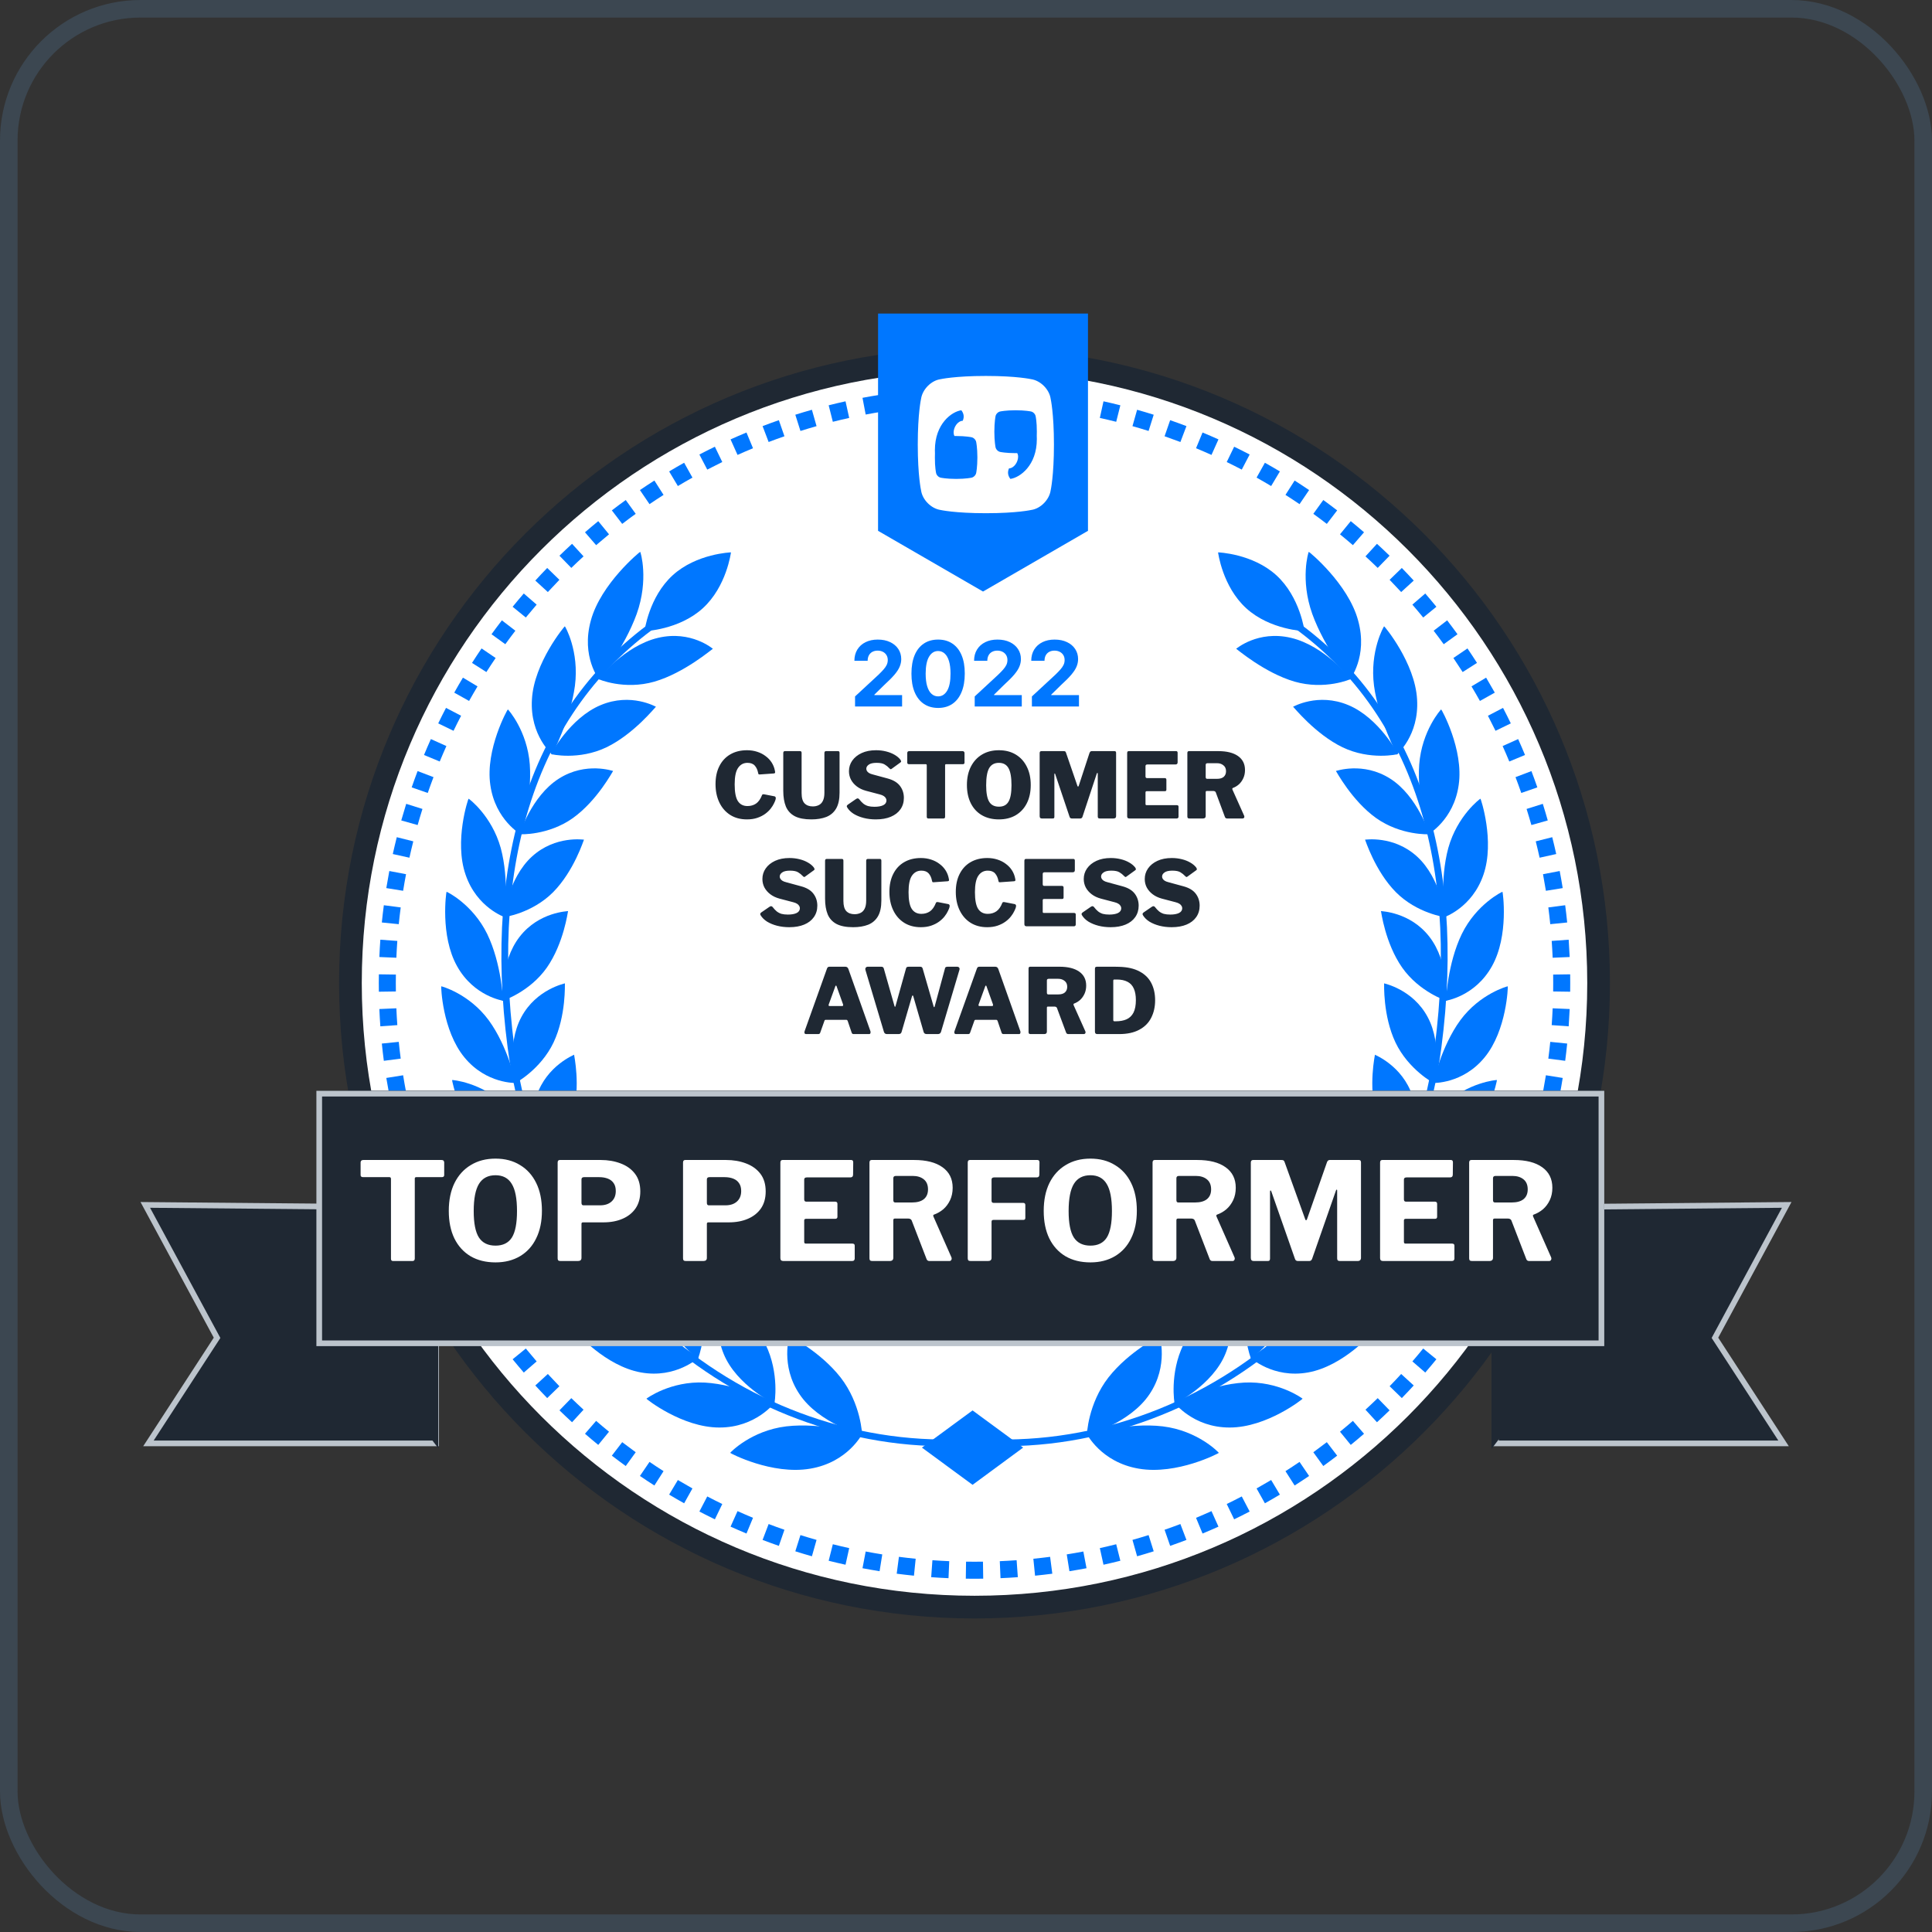 <?xml version="1.0" encoding="UTF-8"?> <svg xmlns="http://www.w3.org/2000/svg" width="110" height="110" viewBox="0 0 110 110" fill="none"><rect x="0" y="0" width="110" height="110" fill="#333333" stroke="none"/><rect x="0.5" y="0.5" width="109" height="109" rx="7.5" stroke="#619ACC" stroke-opacity="0.2"></rect><g clip-path="url(#clip0_710_5239)"><path d="M55.484 91.502C75.109 91.502 91.017 75.593 91.017 55.969C91.017 36.345 75.109 20.436 55.484 20.436C35.86 20.436 19.952 36.345 19.952 55.969C19.952 75.593 35.86 91.502 55.484 91.502Z" fill="white"></path><path fill-rule="evenodd" clip-rule="evenodd" d="M55.485 21.082C36.217 21.082 20.598 36.702 20.598 55.969C20.598 75.236 36.217 90.856 55.485 90.856C74.752 90.856 90.371 75.236 90.371 55.969C90.371 36.702 74.752 21.082 55.485 21.082ZM19.306 55.969C19.306 35.988 35.504 19.79 55.485 19.79C75.466 19.79 91.663 35.988 91.663 55.969C91.663 75.95 75.466 92.148 55.485 92.148C35.504 92.148 19.306 75.95 19.306 55.969Z" fill="#1F2833"></path><path d="M72.67 32.753C74.029 33.992 74.274 35.936 74.274 35.936C74.274 35.936 72.315 35.871 70.956 34.632C69.596 33.393 69.352 31.449 69.352 31.449C69.352 31.449 71.31 31.515 72.67 32.753Z" fill="#0077FF"></path><path d="M63.113 78.422C61.944 79.925 61.874 81.697 61.889 81.701C61.885 81.722 64.345 81.035 65.448 79.38C66.552 77.746 66.015 76.051 66.029 76.058C66.022 76.073 64.283 76.935 63.113 78.422Z" fill="#0077FF"></path><path d="M64.834 83.619C62.675 83.254 61.871 81.62 61.871 81.635C61.896 81.642 64.21 80.977 66.201 81.211C68.215 81.456 69.395 82.706 69.395 82.72C69.428 82.724 67.016 83.996 64.834 83.619Z" fill="#0077FF"></path><path d="M67.382 76.548C66.578 78.192 66.867 79.914 66.881 79.917C66.877 79.939 69.041 78.869 69.768 77.082C70.499 75.317 69.666 73.767 69.684 73.771C69.677 73.785 68.186 74.914 67.382 76.548Z" fill="#0077FF"></path><path d="M70.016 81.277C67.919 81.284 66.852 79.841 66.852 79.855C66.874 79.859 68.902 78.828 70.839 78.718C72.794 78.616 74.16 79.625 74.164 79.636C74.19 79.639 72.136 81.277 70.016 81.277Z" fill="#0077FF"></path><path d="M71.065 74.012C70.609 75.74 71.215 77.355 71.23 77.355C71.23 77.377 73.083 75.974 73.452 74.118C73.825 72.279 72.746 70.92 72.757 70.92C72.757 70.938 71.522 72.294 71.065 74.012Z" fill="#0077FF"></path><path d="M74.478 78.141C72.476 78.503 71.189 77.29 71.193 77.304C71.215 77.304 72.947 75.963 74.785 75.525C76.646 75.09 78.155 75.832 78.155 75.843C78.18 75.843 76.499 77.779 74.478 78.141Z" fill="#0077FF"></path><path d="M74.139 70.92C74.011 72.678 74.895 74.136 74.91 74.136C74.913 74.158 76.441 72.477 76.474 70.609C76.51 68.76 75.224 67.624 75.235 67.62C75.235 67.638 74.27 69.173 74.139 70.92Z" fill="#0077FF"></path><path d="M78.188 74.337C76.317 75.035 74.858 74.078 74.862 74.092C74.88 74.088 76.306 72.491 78.016 71.746C79.745 71 81.345 71.457 81.349 71.468C81.374 71.457 80.081 73.635 78.188 74.337Z" fill="#0077FF"></path><path d="M76.58 67.375C76.762 69.111 77.881 70.375 77.892 70.371C77.899 70.393 79.09 68.493 78.802 66.662C78.52 64.85 77.07 63.969 77.084 63.965C77.088 63.98 76.404 65.654 76.58 67.375Z" fill="#0077FF"></path><path d="M81.118 69.992C79.415 71 77.829 70.324 77.836 70.335C77.855 70.328 78.958 68.526 80.504 67.496C82.065 66.462 83.709 66.626 83.716 66.637C83.738 66.626 82.843 68.979 81.118 69.992Z" fill="#0077FF"></path><path d="M78.359 63.487C78.831 65.15 80.139 66.188 80.15 66.18C80.157 66.199 81.005 64.134 80.417 62.391C79.839 60.666 78.272 60.059 78.283 60.052C78.29 60.066 77.895 61.832 78.359 63.487Z" fill="#0077FF"></path><path d="M83.245 65.237C81.751 66.524 80.084 66.144 80.092 66.155C80.106 66.144 80.881 64.192 82.226 62.906C83.582 61.616 85.222 61.481 85.23 61.492C85.244 61.477 84.758 63.944 83.245 65.237Z" fill="#0077FF"></path><path d="M79.453 59.354C80.191 60.903 81.645 61.685 81.656 61.678C81.667 61.696 82.153 59.518 81.287 57.91C80.436 56.313 78.794 55.995 78.805 55.988C78.813 56.003 78.725 57.812 79.453 59.354Z" fill="#0077FF"></path><path d="M84.528 60.202C83.275 61.733 81.583 61.656 81.594 61.663C81.608 61.652 82.04 59.599 83.143 58.089C84.258 56.576 85.836 56.149 85.847 56.156C85.862 56.142 85.796 58.66 84.528 60.202Z" fill="#0077FF"></path><path d="M79.832 55.089C80.815 56.489 82.372 56.993 82.379 56.986C82.394 57.001 82.503 54.768 81.381 53.332C80.274 51.906 78.615 51.885 78.626 51.873C78.637 51.885 78.86 53.697 79.832 55.089Z" fill="#0077FF"></path><path d="M84.945 55.013C83.976 56.748 82.306 56.975 82.317 56.982C82.328 56.968 82.408 54.866 83.231 53.174C84.064 51.475 85.533 50.766 85.544 50.773C85.558 50.755 85.928 53.262 84.945 55.013Z" fill="#0077FF"></path><path d="M79.474 50.795C80.68 52.008 82.288 52.228 82.295 52.217C82.314 52.231 82.036 49.999 80.68 48.767C79.343 47.546 77.713 47.817 77.72 47.806C77.735 47.817 78.283 49.586 79.474 50.795Z" fill="#0077FF"></path><path d="M84.463 49.797C83.819 51.694 82.219 52.217 82.233 52.224C82.244 52.209 81.963 50.108 82.46 48.281C82.972 46.443 84.276 45.467 84.291 45.474C84.302 45.452 85.12 47.886 84.463 49.797Z" fill="#0077FF"></path><path d="M78.352 46.578C79.756 47.576 81.367 47.506 81.374 47.495C81.396 47.506 80.717 45.328 79.153 44.334C77.606 43.347 76.053 43.907 76.061 43.896C76.079 43.903 76.963 45.584 78.352 46.578Z" fill="#0077FF"></path><path d="M83.052 44.693C82.77 46.703 81.297 47.507 81.312 47.514C81.32 47.499 80.665 45.453 80.804 43.531C80.951 41.597 82.043 40.388 82.054 40.391C82.065 40.369 83.348 42.668 83.052 44.693Z" fill="#0077FF"></path><path d="M76.437 42.547C78.016 43.304 79.58 42.946 79.587 42.935C79.613 42.942 78.524 40.877 76.77 40.146C75.037 39.419 73.619 40.249 73.623 40.238C73.645 40.241 74.877 41.791 76.437 42.547Z" fill="#0077FF"></path><path d="M80.683 39.825C80.808 41.893 79.514 42.96 79.532 42.964C79.536 42.946 78.498 41.012 78.231 39.046C77.975 37.069 78.79 35.659 78.805 35.659C78.816 35.64 80.57 37.738 80.683 39.825Z" fill="#0077FF"></path><path d="M73.708 38.809C75.436 39.306 76.905 38.67 76.905 38.659C76.931 38.663 75.418 36.766 73.503 36.316C71.614 35.87 70.378 36.949 70.382 36.938C70.408 36.941 71.997 38.312 73.708 38.809Z" fill="#0077FF"></path><path d="M77.325 35.326C77.899 37.398 76.84 38.699 76.858 38.699C76.861 38.681 75.421 36.908 74.716 34.957C74.015 32.995 74.497 31.419 74.515 31.419C74.522 31.398 76.763 33.236 77.325 35.326Z" fill="#0077FF"></path><path d="M54.971 82.245L55.004 81.865C58.151 82.15 61.286 81.799 64.323 80.823C67.283 79.874 70.024 78.371 72.469 76.362C77.545 72.192 80.815 66.243 81.685 59.606C82.394 54.172 82.032 49.33 80.603 45.215C79.069 40.797 76.335 37.336 72.48 34.935L72.681 34.61C76.613 37.058 79.401 40.581 80.965 45.087C82.416 49.261 82.785 54.161 82.065 59.65C81.184 66.381 77.862 72.418 72.713 76.65C70.232 78.689 67.448 80.213 64.44 81.178C61.352 82.179 58.166 82.534 54.971 82.245Z" fill="#0077FF"></path><path d="M38.3 32.753C36.94 33.992 36.696 35.936 36.696 35.936C36.696 35.936 38.654 35.871 40.014 34.632C41.373 33.393 41.618 31.449 41.618 31.449C41.618 31.449 39.659 31.515 38.3 32.753Z" fill="#0077FF"></path><path d="M47.856 78.422C49.026 79.925 49.095 81.697 49.08 81.701C49.084 81.722 46.624 81.035 45.521 79.38C44.417 77.746 44.954 76.051 44.94 76.058C44.947 76.073 46.687 76.935 47.856 78.422Z" fill="#0077FF"></path><path d="M46.135 83.619C48.294 83.254 49.098 81.62 49.098 81.635C49.073 81.642 46.76 80.977 44.768 81.211C42.754 81.456 41.574 82.706 41.574 82.72C41.541 82.724 43.949 83.996 46.135 83.619Z" fill="#0077FF"></path><path d="M43.588 76.548C44.392 78.192 44.103 79.914 44.088 79.917C44.092 79.939 41.929 78.869 41.202 77.082C40.471 75.317 41.304 73.767 41.285 73.771C41.289 73.785 42.784 74.914 43.588 76.548Z" fill="#0077FF"></path><path d="M40.953 81.277C43.05 81.284 44.118 79.841 44.118 79.855C44.096 79.859 42.068 78.828 40.131 78.718C38.176 78.616 36.809 79.625 36.805 79.636C36.78 79.639 38.833 81.277 40.953 81.277Z" fill="#0077FF"></path><path d="M39.904 74.012C40.361 75.74 39.754 77.355 39.739 77.355C39.739 77.377 37.887 75.974 37.518 74.118C37.145 72.279 38.223 70.92 38.212 70.92C38.212 70.938 39.447 72.294 39.904 74.012Z" fill="#0077FF"></path><path d="M36.491 78.141C38.493 78.503 39.78 77.29 39.776 77.304C39.754 77.304 38.022 75.963 36.184 75.525C34.324 75.09 32.814 75.832 32.814 75.843C32.789 75.843 34.466 77.779 36.491 78.141Z" fill="#0077FF"></path><path d="M36.831 70.92C36.959 72.678 36.074 74.136 36.06 74.136C36.056 74.158 34.529 72.477 34.496 70.609C34.459 68.76 35.745 67.624 35.734 67.62C35.734 67.638 36.699 69.173 36.831 70.92Z" fill="#0077FF"></path><path d="M32.782 74.337C34.653 75.035 36.111 74.078 36.107 74.092C36.089 74.088 34.663 72.491 32.953 71.746C31.225 71 29.624 71.457 29.62 71.468C29.595 71.457 30.889 73.635 32.782 74.337Z" fill="#0077FF"></path><path d="M34.389 67.375C34.207 69.111 33.089 70.375 33.078 70.371C33.07 70.393 31.879 68.493 32.168 66.662C32.449 64.85 33.9 63.969 33.885 63.965C33.882 63.98 34.565 65.654 34.389 67.375Z" fill="#0077FF"></path><path d="M29.847 69.992C31.55 71 33.136 70.324 33.129 70.335C33.111 70.328 32.007 68.526 30.461 67.496C28.901 66.462 27.256 66.626 27.249 66.637C27.231 66.626 28.126 68.979 29.847 69.992Z" fill="#0077FF"></path><path d="M32.61 63.487C32.138 65.15 30.83 66.188 30.819 66.18C30.812 66.199 29.964 64.134 30.552 62.391C31.13 60.666 32.698 60.059 32.687 60.052C32.679 60.066 33.074 61.832 32.61 63.487Z" fill="#0077FF"></path><path d="M27.724 65.237C29.219 66.524 30.885 66.144 30.878 66.155C30.863 66.144 30.088 64.192 28.744 62.906C27.388 61.616 25.747 61.481 25.74 61.492C25.721 61.477 26.211 63.944 27.724 65.237Z" fill="#0077FF"></path><path d="M31.517 59.354C30.779 60.903 29.325 61.685 29.314 61.678C29.303 61.696 28.817 59.518 29.683 57.91C30.534 56.313 32.175 55.995 32.164 55.988C32.153 56.003 32.245 57.812 31.517 59.354Z" fill="#0077FF"></path><path d="M26.441 60.202C27.695 61.733 29.387 61.656 29.376 61.663C29.361 61.652 28.93 59.599 27.826 58.089C26.712 56.576 25.133 56.149 25.122 56.156C25.107 56.142 25.173 58.66 26.441 60.202Z" fill="#0077FF"></path><path d="M31.137 55.089C30.154 56.489 28.597 56.993 28.59 56.986C28.576 57.001 28.466 54.768 29.588 53.332C30.695 51.906 32.354 51.885 32.343 51.873C32.332 51.885 32.106 53.697 31.137 55.089Z" fill="#0077FF"></path><path d="M26.025 55.013C26.993 56.748 28.663 56.975 28.652 56.982C28.641 56.968 28.561 54.866 27.738 53.174C26.905 51.475 25.436 50.766 25.425 50.773C25.411 50.755 25.042 53.262 26.025 55.013Z" fill="#0077FF"></path><path d="M31.495 50.795C30.289 52.008 28.681 52.228 28.674 52.217C28.656 52.231 28.934 49.999 30.289 48.767C31.627 47.546 33.257 47.817 33.249 47.806C33.235 47.817 32.687 49.586 31.495 50.795Z" fill="#0077FF"></path><path d="M26.507 49.797C27.15 51.694 28.751 52.217 28.736 52.224C28.725 52.209 29.007 50.108 28.51 48.281C27.998 46.443 26.693 45.467 26.679 45.474C26.664 45.452 25.846 47.886 26.507 49.797Z" fill="#0077FF"></path><path d="M32.617 46.578C31.214 47.576 29.602 47.506 29.595 47.495C29.573 47.506 30.253 45.328 31.817 44.334C33.363 43.347 34.916 43.907 34.908 43.896C34.89 43.903 34.006 45.584 32.617 46.578Z" fill="#0077FF"></path><path d="M27.917 44.693C28.199 46.703 29.672 47.507 29.657 47.514C29.65 47.499 30.304 45.453 30.165 43.531C30.019 41.597 28.926 40.388 28.915 40.391C28.904 40.369 27.621 42.668 27.917 44.693Z" fill="#0077FF"></path><path d="M34.532 42.547C32.953 43.304 31.389 42.946 31.382 42.935C31.356 42.942 32.446 40.877 34.2 40.146C35.932 39.419 37.35 40.249 37.346 40.238C37.324 40.241 36.093 41.791 34.532 42.547Z" fill="#0077FF"></path><path d="M30.286 39.825C30.162 41.893 31.455 42.96 31.437 42.964C31.433 42.946 32.471 41.012 32.734 39.046C32.99 37.069 32.175 35.659 32.16 35.659C32.153 35.64 30.399 37.738 30.286 39.825Z" fill="#0077FF"></path><path d="M37.262 38.809C35.534 39.306 34.065 38.67 34.065 38.659C34.039 38.663 35.552 36.766 37.467 36.316C39.356 35.87 40.591 36.949 40.588 36.938C40.558 36.941 38.969 38.312 37.262 38.809Z" fill="#0077FF"></path><path d="M33.641 35.326C33.067 37.398 34.127 38.699 34.108 38.699C34.105 38.681 35.544 36.908 36.25 34.957C36.951 32.995 36.469 31.419 36.451 31.419C36.447 31.398 34.207 33.236 33.641 35.326Z" fill="#0077FF"></path><path d="M55.998 82.245L55.965 81.865C52.819 82.15 49.683 81.799 46.646 80.823C43.687 79.874 40.946 78.371 38.501 76.362C33.425 72.192 30.154 66.243 29.284 59.606C28.575 54.172 28.937 49.33 30.366 45.215C31.901 40.797 34.634 37.336 38.49 34.935L38.289 34.61C34.357 37.058 31.568 40.581 30.004 45.087C28.553 49.261 28.184 54.161 28.904 59.65C29.785 66.381 33.107 72.418 38.256 76.65C40.737 78.689 43.522 80.213 46.529 81.178C49.617 82.179 52.801 82.534 55.998 82.245Z" fill="#0077FF"></path><path d="M55.374 80.304L52.49 82.42L55.374 84.54L58.253 82.42L55.374 80.304Z" fill="#0077FF"></path><path fill-rule="evenodd" clip-rule="evenodd" d="M54.989 22.055C55.154 22.053 55.319 22.052 55.485 22.052C55.65 22.052 55.815 22.053 55.98 22.055L55.966 23.024C55.806 23.022 55.645 23.021 55.485 23.021C55.324 23.021 55.163 23.022 55.003 23.024L54.989 22.055ZM56.965 22.083C57.295 22.098 57.624 22.116 57.951 22.14L57.882 23.106C57.563 23.084 57.244 23.065 56.924 23.052L56.965 22.083ZM53.018 22.14C53.346 22.116 53.674 22.098 54.004 22.083L54.046 23.052C53.725 23.065 53.406 23.084 53.088 23.107L53.018 22.14ZM58.932 22.225C59.261 22.258 59.588 22.296 59.914 22.338L59.789 23.299C59.472 23.258 59.154 23.221 58.835 23.189L58.932 22.225ZM51.055 22.338C51.381 22.296 51.709 22.258 52.037 22.225L52.135 23.189C51.815 23.221 51.497 23.258 51.181 23.299L51.055 22.338ZM49.107 22.65C49.43 22.589 49.754 22.532 50.08 22.48L50.233 23.437C49.917 23.487 49.602 23.543 49.288 23.602L49.107 22.65ZM60.889 22.48C61.215 22.532 61.539 22.589 61.862 22.65L61.681 23.602C61.367 23.543 61.053 23.487 60.736 23.437L60.889 22.48ZM47.181 23.076C47.499 22.995 47.819 22.92 48.141 22.849L48.35 23.795C48.037 23.864 47.727 23.938 47.418 24.015L47.181 23.076ZM62.828 22.849C63.15 22.92 63.47 22.995 63.788 23.076L63.552 24.015C63.243 23.938 62.932 23.864 62.62 23.795L62.828 22.849ZM45.282 23.613C45.595 23.514 45.91 23.42 46.227 23.331L46.491 24.263C46.183 24.35 45.878 24.442 45.574 24.537L45.282 23.613ZM64.742 23.331C65.059 23.42 65.374 23.514 65.687 23.613L65.396 24.537C65.092 24.442 64.786 24.35 64.478 24.263L64.742 23.331ZM43.418 24.261C43.725 24.144 44.034 24.032 44.345 23.923L44.663 24.839C44.361 24.944 44.061 25.053 43.763 25.166L43.418 24.261ZM66.624 23.923C66.935 24.032 67.244 24.144 67.551 24.261L67.207 25.166C66.908 25.053 66.608 24.944 66.306 24.839L66.624 23.923ZM41.595 25.017C41.895 24.882 42.197 24.752 42.501 24.625L42.873 25.521C42.577 25.643 42.283 25.77 41.992 25.901L41.595 25.017ZM68.468 24.625C68.772 24.752 69.075 24.882 69.374 25.017L68.977 25.901C68.686 25.77 68.392 25.643 68.097 25.521L68.468 24.625ZM39.82 25.878C40.111 25.726 40.405 25.578 40.702 25.434L41.124 26.306C40.837 26.446 40.551 26.59 40.268 26.737L39.82 25.878ZM70.268 25.434C70.564 25.578 70.858 25.726 71.15 25.878L70.701 26.737C70.418 26.59 70.133 26.446 69.845 26.306L70.268 25.434ZM38.098 26.841C38.38 26.672 38.664 26.508 38.952 26.347L39.425 27.193C39.146 27.349 38.869 27.509 38.595 27.673L38.098 26.841ZM72.018 26.347C72.305 26.508 72.59 26.672 72.871 26.841L72.374 27.673C72.1 27.509 71.824 27.349 71.544 27.193L72.018 26.347ZM36.435 27.903C36.706 27.718 36.981 27.537 37.258 27.36L37.78 28.177C37.51 28.349 37.244 28.524 36.98 28.704L36.435 27.903ZM73.711 27.36C73.988 27.537 74.263 27.718 74.535 27.903L73.99 28.704C73.726 28.524 73.459 28.349 73.189 28.177L73.711 27.36ZM34.836 29.059C35.097 28.859 35.36 28.662 35.627 28.469L36.195 29.255C35.936 29.442 35.68 29.633 35.426 29.828L34.836 29.059ZM75.343 28.469C75.609 28.662 75.873 28.859 76.133 29.059L75.543 29.828C75.29 29.633 75.034 29.442 74.775 29.255L75.343 28.469ZM33.307 30.306C33.556 30.091 33.807 29.88 34.062 29.672L34.675 30.422C34.427 30.625 34.183 30.83 33.941 31.039L33.307 30.306ZM76.907 29.672C77.162 29.88 77.414 30.091 77.662 30.306L77.028 31.039C76.787 30.83 76.542 30.625 76.294 30.422L76.907 29.672ZM31.853 31.64C32.089 31.41 32.328 31.184 32.57 30.962L33.225 31.677C32.989 31.892 32.757 32.112 32.528 32.334L31.853 31.64ZM78.399 30.962C78.642 31.185 78.881 31.41 79.117 31.64L78.441 32.335C78.212 32.112 77.98 31.892 77.744 31.677L78.399 30.962ZM30.478 33.055C30.7 32.812 30.926 32.573 31.155 32.337L31.85 33.012C31.628 33.242 31.408 33.474 31.192 33.709L30.478 33.055ZM79.814 32.337C80.043 32.573 80.269 32.812 80.492 33.055L79.777 33.709C79.561 33.474 79.342 33.242 79.119 33.012L79.814 32.337ZM29.187 34.547C29.395 34.292 29.607 34.04 29.822 33.791L30.555 34.425C30.346 34.667 30.14 34.912 29.938 35.159L29.187 34.547ZM81.148 33.791C81.363 34.04 81.574 34.292 81.782 34.547L81.031 35.159C80.829 34.912 80.624 34.667 80.415 34.425L81.148 33.791ZM27.985 36.111C28.178 35.845 28.374 35.581 28.575 35.32L29.343 35.911C29.148 36.164 28.957 36.42 28.77 36.679L27.985 36.111ZM82.395 35.32C82.595 35.581 82.791 35.845 82.984 36.111L82.199 36.679C82.012 36.42 81.821 36.164 81.626 35.911L82.395 35.32ZM26.875 37.743C27.052 37.465 27.233 37.191 27.418 36.919L28.22 37.464C28.04 37.728 27.864 37.995 27.692 38.264L26.875 37.743ZM83.551 36.919C83.736 37.191 83.917 37.465 84.094 37.743L83.277 38.264C83.105 37.995 82.929 37.728 82.75 37.464L83.551 36.919ZM25.863 39.436C26.023 39.149 26.188 38.864 26.357 38.582L27.188 39.08C27.024 39.354 26.864 39.63 26.708 39.909L25.863 39.436ZM84.613 38.582C84.781 38.864 84.946 39.149 85.107 39.436L84.261 39.909C84.105 39.63 83.945 39.354 83.781 39.08L84.613 38.582ZM24.95 41.186C25.094 40.89 25.241 40.596 25.394 40.304L26.253 40.752C26.105 41.035 25.961 41.321 25.822 41.609L24.95 41.186ZM85.576 40.304C85.728 40.596 85.876 40.89 86.019 41.186L85.148 41.609C85.008 41.321 84.864 41.035 84.717 40.752L85.576 40.304ZM24.141 42.986C24.267 42.681 24.398 42.379 24.532 42.08L25.416 42.477C25.285 42.768 25.159 43.061 25.036 43.357L24.141 42.986ZM86.437 42.08C86.572 42.379 86.702 42.681 86.828 42.986L85.933 43.357C85.811 43.061 85.684 42.768 85.553 42.477L86.437 42.08ZM23.439 44.83C23.547 44.518 23.66 44.209 23.776 43.902L24.682 44.247C24.569 44.545 24.459 44.846 24.354 45.148L23.439 44.83ZM87.193 43.903C87.31 44.209 87.422 44.518 87.53 44.83L86.615 45.148C86.51 44.846 86.401 44.545 86.287 44.247L87.193 43.903ZM22.846 46.712C22.936 46.395 23.03 46.08 23.128 45.767L24.053 46.058C23.957 46.362 23.866 46.668 23.779 46.975L22.846 46.712ZM87.841 45.767C87.939 46.08 88.034 46.395 88.123 46.712L87.191 46.975C87.104 46.668 87.012 46.362 86.917 46.058L87.841 45.767ZM22.364 48.625C22.435 48.304 22.511 47.984 22.591 47.666L23.531 47.902C23.453 48.211 23.38 48.522 23.311 48.834L22.364 48.625ZM88.378 47.666C88.458 47.984 88.534 48.304 88.605 48.625L87.659 48.834C87.59 48.522 87.516 48.211 87.439 47.902L88.378 47.666ZM21.995 50.564C22.048 50.239 22.105 49.914 22.166 49.592L23.118 49.773C23.058 50.086 23.003 50.401 22.952 50.718L21.995 50.564ZM88.803 49.592C88.865 49.914 88.922 50.239 88.974 50.564L88.017 50.718C87.966 50.401 87.911 50.086 87.852 49.773L88.803 49.592ZM21.74 52.522C21.773 52.193 21.811 51.866 21.854 51.54L22.815 51.665C22.773 51.982 22.737 52.3 22.704 52.619L21.74 52.522ZM89.115 51.54C89.158 51.866 89.196 52.193 89.229 52.522L88.265 52.619C88.233 52.3 88.196 51.982 88.155 51.665L89.115 51.54ZM89.314 53.503C89.337 53.83 89.356 54.159 89.371 54.489L88.402 54.53C88.388 54.209 88.37 53.89 88.347 53.572L89.314 53.503ZM21.599 54.489C21.613 54.159 21.632 53.83 21.655 53.503L22.622 53.572C22.599 53.89 22.581 54.21 22.567 54.53L21.599 54.489ZM89.399 55.474C89.401 55.639 89.402 55.804 89.402 55.969C89.402 56.134 89.401 56.3 89.399 56.464L88.43 56.45C88.432 56.29 88.433 56.13 88.433 55.969C88.433 55.808 88.432 55.648 88.43 55.488L89.399 55.474ZM21.567 55.969C21.567 55.804 21.568 55.639 21.571 55.474L22.54 55.488C22.537 55.648 22.536 55.808 22.536 55.969C22.536 56.13 22.537 56.29 22.54 56.45L21.571 56.464C21.568 56.3 21.567 56.134 21.567 55.969ZM89.371 57.45C89.356 57.779 89.337 58.108 89.314 58.435L88.347 58.366C88.37 58.048 88.388 57.729 88.402 57.408L89.371 57.45ZM21.655 58.435C21.632 58.108 21.613 57.779 21.599 57.45L22.567 57.408C22.581 57.729 22.599 58.048 22.622 58.366L21.655 58.435ZM89.229 59.416C89.196 59.745 89.158 60.072 89.115 60.398L88.155 60.273C88.196 59.956 88.233 59.639 88.265 59.319L89.229 59.416ZM21.854 60.398C21.811 60.072 21.773 59.745 21.74 59.416L22.704 59.319C22.737 59.639 22.773 59.956 22.815 60.273L21.854 60.398ZM22.166 62.346C22.105 62.024 22.048 61.7 21.995 61.374L22.952 61.221C23.003 61.537 23.058 61.852 23.118 62.165L22.166 62.346ZM88.974 61.374C88.922 61.7 88.865 62.024 88.803 62.346L87.852 62.165C87.911 61.852 87.966 61.537 88.017 61.221L88.974 61.374ZM22.591 64.273C22.511 63.955 22.435 63.635 22.364 63.313L23.311 63.104C23.38 63.416 23.453 63.727 23.531 64.036L22.591 64.273ZM88.605 63.313C88.534 63.635 88.458 63.955 88.378 64.273L87.439 64.036C87.516 63.727 87.59 63.416 87.659 63.104L88.605 63.313ZM23.128 66.171C23.03 65.858 22.936 65.543 22.846 65.227L23.779 64.963C23.866 65.27 23.957 65.576 24.053 65.88L23.128 66.171ZM88.123 65.227C88.034 65.543 87.939 65.858 87.841 66.171L86.917 65.88C87.012 65.576 87.104 65.27 87.191 64.963L88.123 65.227ZM23.776 68.036C23.66 67.729 23.547 67.42 23.439 67.109L24.354 66.79C24.459 67.093 24.569 67.393 24.682 67.691L23.776 68.036ZM87.53 67.109C87.422 67.42 87.31 67.729 87.193 68.036L86.287 67.691C86.401 67.393 86.51 67.093 86.615 66.79L87.53 67.109ZM24.532 69.859C24.398 69.559 24.267 69.257 24.141 68.952L25.036 68.581C25.159 68.877 25.285 69.17 25.416 69.461L24.532 69.859ZM86.828 68.952C86.702 69.257 86.572 69.559 86.437 69.859L85.553 69.461C85.684 69.17 85.811 68.877 85.933 68.581L86.828 68.952ZM25.393 71.634C25.241 71.343 25.093 71.049 24.95 70.752L25.822 70.329C25.961 70.617 26.105 70.903 26.253 71.186L25.393 71.634ZM86.019 70.752C85.876 71.049 85.728 71.343 85.576 71.634L84.717 71.186C84.864 70.903 85.008 70.617 85.148 70.329L86.019 70.752ZM26.357 73.356C26.188 73.074 26.023 72.789 25.863 72.502L26.708 72.029C26.864 72.308 27.024 72.585 27.188 72.858L26.357 73.356ZM85.107 72.502C84.946 72.789 84.781 73.074 84.613 73.356L83.781 72.859C83.945 72.585 84.105 72.308 84.261 72.029L85.107 72.502ZM27.418 75.019C27.233 74.747 27.052 74.473 26.875 74.195L27.692 73.674C27.864 73.943 28.04 74.21 28.22 74.474L27.418 75.019ZM84.094 74.195C83.917 74.473 83.736 74.747 83.551 75.019L82.75 74.474C82.929 74.21 83.105 73.943 83.277 73.674L84.094 74.195ZM28.575 76.618C28.374 76.357 28.178 76.094 27.985 75.827L28.77 75.259C28.957 75.518 29.148 75.774 29.343 76.027L28.575 76.618ZM82.984 75.827C82.791 76.094 82.595 76.357 82.395 76.618L81.626 76.027C81.821 75.774 82.012 75.518 82.199 75.259L82.984 75.827ZM29.822 78.147C29.607 77.898 29.395 77.646 29.187 77.391L29.938 76.779C30.14 77.026 30.346 77.271 30.555 77.513L29.822 78.147ZM81.782 77.391C81.574 77.646 81.363 77.898 81.148 78.147L80.415 77.513C80.624 77.271 80.829 77.026 81.031 76.779L81.782 77.391ZM31.155 79.601C30.926 79.365 30.7 79.126 30.478 78.883L31.192 78.229C31.408 78.464 31.628 78.697 31.85 78.926L31.155 79.601ZM80.492 78.883C80.269 79.126 80.043 79.365 79.814 79.601L79.119 78.926C79.342 78.697 79.561 78.464 79.777 78.229L80.492 78.883ZM32.57 80.976C32.328 80.754 32.089 80.528 31.853 80.299L32.528 79.604C32.757 79.826 32.989 80.046 33.225 80.262L32.57 80.976ZM79.117 80.299C78.881 80.528 78.642 80.754 78.399 80.976L77.744 80.262C77.98 80.046 78.212 79.826 78.441 79.604L79.117 80.299ZM34.062 82.267C33.807 82.059 33.556 81.847 33.307 81.632L33.941 80.899C34.182 81.108 34.427 81.314 34.675 81.516L34.062 82.267ZM77.662 81.632C77.414 81.847 77.162 82.059 76.907 82.267L76.294 81.516C76.542 81.314 76.787 81.108 77.028 80.899L77.662 81.632ZM35.627 83.469C35.36 83.276 35.097 83.079 34.836 82.879L35.426 82.111C35.68 82.305 35.936 82.496 36.195 82.684L35.627 83.469ZM76.133 82.879C75.873 83.079 75.609 83.276 75.343 83.469L74.775 82.684C75.034 82.496 75.29 82.305 75.543 82.111L76.133 82.879ZM37.258 84.578C36.981 84.401 36.706 84.22 36.435 84.035L36.98 83.234C37.244 83.414 37.51 83.589 37.78 83.761L37.258 84.578ZM74.535 84.035C74.263 84.22 73.988 84.401 73.711 84.578L73.189 83.761C73.459 83.59 73.726 83.414 73.99 83.234L74.535 84.035ZM38.952 85.591C38.664 85.43 38.38 85.266 38.098 85.097L38.595 84.266C38.869 84.429 39.146 84.589 39.425 84.745L38.952 85.591ZM72.871 85.097C72.59 85.266 72.305 85.43 72.018 85.591L71.544 84.745C71.823 84.589 72.1 84.429 72.374 84.266L72.871 85.097ZM40.702 86.504C40.405 86.36 40.111 86.212 39.82 86.06L40.268 85.201C40.551 85.349 40.837 85.492 41.124 85.632L40.702 86.504ZM71.15 86.06C70.858 86.212 70.564 86.36 70.268 86.504L69.845 85.632C70.133 85.492 70.418 85.349 70.701 85.201L71.15 86.06ZM42.501 87.313C42.197 87.186 41.895 87.056 41.595 86.921L41.992 86.037C42.283 86.168 42.577 86.295 42.873 86.418L42.501 87.313ZM69.374 86.921C69.074 87.056 68.772 87.186 68.468 87.313L68.097 86.418C68.392 86.295 68.686 86.168 68.977 86.037L69.374 86.921ZM44.345 88.015C44.034 87.907 43.725 87.794 43.418 87.677L43.763 86.772C44.061 86.885 44.361 86.994 44.663 87.099L44.345 88.015ZM67.551 87.677C67.244 87.794 66.935 87.907 66.624 88.015L66.306 87.099C66.608 86.994 66.908 86.885 67.206 86.772L67.551 87.677ZM46.227 88.608C45.91 88.518 45.595 88.424 45.282 88.325L45.574 87.401C45.878 87.497 46.183 87.588 46.491 87.675L46.227 88.608ZM65.687 88.325C65.374 88.424 65.059 88.518 64.742 88.608L64.478 87.675C64.786 87.588 65.092 87.497 65.396 87.401L65.687 88.325ZM48.141 89.089C47.819 89.018 47.499 88.943 47.181 88.863L47.418 87.923C47.727 88.001 48.037 88.074 48.35 88.143L48.141 89.089ZM63.788 88.863C63.47 88.943 63.15 89.018 62.828 89.089L62.62 88.143C62.932 88.074 63.243 88.001 63.552 87.923L63.788 88.863ZM50.08 89.458C49.754 89.406 49.43 89.349 49.107 89.288L49.288 88.336C49.602 88.395 49.917 88.451 50.233 88.501L50.08 89.458ZM61.862 89.288C61.539 89.349 61.215 89.406 60.889 89.458L60.736 88.501C61.053 88.451 61.367 88.395 61.681 88.336L61.862 89.288ZM52.037 89.713C51.709 89.68 51.381 89.642 51.055 89.6L51.181 88.639C51.497 88.68 51.815 88.717 52.135 88.749L52.037 89.713ZM59.914 89.6C59.588 89.642 59.261 89.68 58.932 89.713L58.835 88.749C59.154 88.717 59.472 88.68 59.789 88.639L59.914 89.6ZM54.004 89.855C53.674 89.841 53.346 89.822 53.018 89.798L53.088 88.832C53.406 88.855 53.725 88.873 54.046 88.887L54.004 89.855ZM57.951 89.798C57.624 89.822 57.295 89.841 56.965 89.855L56.924 88.887C57.244 88.873 57.563 88.855 57.882 88.832L57.951 89.798ZM55.485 89.887C55.319 89.887 55.154 89.885 54.989 89.883L55.003 88.914C55.163 88.916 55.324 88.918 55.485 88.918C55.645 88.918 55.806 88.916 55.966 88.914L55.98 89.883C55.815 89.885 55.65 89.887 55.485 89.887Z" fill="#0077FF"></path><path d="M101.728 68.602L97.687 76.085L97.642 76.169L97.694 76.249L101.548 82.179H85.169V68.752L101.728 68.602Z" fill="#1F2833"></path><path fill-rule="evenodd" clip-rule="evenodd" d="M102 68.438L97.829 76.162L101.846 82.341H85.007V68.592L102 68.438ZM85.33 68.912V82.018H101.25L97.558 76.338L97.454 76.177L97.545 76.008L101.456 68.766L85.33 68.912Z" fill="#BCC4CC"></path><path d="M12.307 76.249L12.359 76.169L12.313 76.085L8.272 68.602L24.831 68.752V82.179H8.452L12.307 76.249Z" fill="#1F2833"></path><path fill-rule="evenodd" clip-rule="evenodd" d="M8 68.438L24.993 68.592V82.341H8.154L12.171 76.162L8 68.438ZM8.544 68.766L12.455 76.008L12.547 76.177L8.75 82.018H24.67V68.912L8.544 68.766Z" fill="#BCC4CC"></path><path d="M18.237 62.106V75.046H84.919V82.496L90.577 75.046H90.593V62.106H18.237ZM90.351 74.803H18.48V62.349H90.351V74.803Z" fill="#1F2833"></path><path d="M19.306 62.106V75.021H19.323L24.954 82.457V75.021H91.34V62.106H19.306ZM19.548 62.349H91.099V74.779H19.548V62.349Z" fill="#1F2833"></path><path d="M18.175 62.268H91.179V76.481H18.175V62.268Z" fill="#1F2833"></path><path fill-rule="evenodd" clip-rule="evenodd" d="M18.014 62.106H91.34V76.643H18.014V62.106ZM18.337 62.43V76.32H91.017V62.43H18.337Z" fill="#BCC4CC"></path><path d="M20.531 66.184C20.531 66.143 20.544 66.109 20.57 66.084C20.595 66.058 20.634 66.045 20.686 66.045H25.136C25.193 66.045 25.231 66.058 25.252 66.084C25.278 66.109 25.291 66.143 25.291 66.184V66.905C25.291 66.983 25.244 67.022 25.151 67.022H23.702C23.645 67.022 23.616 67.047 23.616 67.099V71.65C23.616 71.748 23.572 71.797 23.485 71.797H22.376C22.298 71.797 22.26 71.753 22.26 71.665V67.123C22.26 67.055 22.231 67.022 22.174 67.022H20.678C20.58 67.022 20.531 66.983 20.531 66.905V66.184ZM28.212 71.875C27.664 71.875 27.191 71.758 26.793 71.526C26.395 71.288 26.087 70.95 25.87 70.51C25.658 70.071 25.552 69.549 25.552 68.944C25.552 68.329 25.661 67.799 25.878 67.355C26.1 66.91 26.41 66.569 26.808 66.332C27.206 66.089 27.674 65.967 28.212 65.967C28.749 65.967 29.214 66.089 29.607 66.332C30.005 66.569 30.312 66.91 30.53 67.355C30.747 67.794 30.855 68.322 30.855 68.937C30.855 69.541 30.747 70.063 30.53 70.503C30.318 70.942 30.013 71.28 29.615 71.518C29.217 71.756 28.749 71.875 28.212 71.875ZM28.212 70.921C28.635 70.921 28.945 70.769 29.142 70.464C29.338 70.154 29.436 69.65 29.436 68.952C29.436 68.239 29.336 67.722 29.134 67.401C28.938 67.076 28.63 66.913 28.212 66.913C27.788 66.913 27.475 67.076 27.273 67.401C27.072 67.727 26.971 68.244 26.971 68.952C26.971 69.645 27.069 70.146 27.266 70.456C27.467 70.766 27.783 70.921 28.212 70.921ZM36.456 67.836C36.456 68.218 36.365 68.541 36.184 68.805C36.004 69.063 35.755 69.26 35.44 69.394C35.13 69.528 34.768 69.596 34.355 69.596H33.192C33.135 69.596 33.107 69.624 33.107 69.681V71.619C33.107 71.738 33.039 71.797 32.905 71.797H31.913C31.851 71.797 31.807 71.784 31.781 71.758C31.76 71.733 31.75 71.694 31.75 71.642V66.192C31.75 66.094 31.791 66.045 31.874 66.045H34.2C34.613 66.045 34.99 66.109 35.332 66.239C35.678 66.368 35.952 66.564 36.153 66.828C36.355 67.091 36.456 67.427 36.456 67.836ZM35.06 67.812C35.06 67.632 35.022 67.484 34.944 67.371C34.867 67.252 34.755 67.164 34.611 67.107C34.466 67.05 34.301 67.022 34.114 67.022H33.254C33.156 67.022 33.107 67.066 33.107 67.153V68.479C33.107 68.577 33.143 68.626 33.215 68.626H34.169C34.443 68.626 34.66 68.554 34.82 68.409C34.98 68.265 35.06 68.066 35.06 67.812ZM43.595 67.836C43.595 68.218 43.505 68.541 43.324 68.805C43.143 69.063 42.895 69.26 42.579 69.394C42.269 69.528 41.907 69.596 41.494 69.596H40.331C40.274 69.596 40.246 69.624 40.246 69.681V71.619C40.246 71.738 40.179 71.797 40.044 71.797H39.052C38.99 71.797 38.946 71.784 38.92 71.758C38.9 71.733 38.889 71.694 38.889 71.642V66.192C38.889 66.094 38.931 66.045 39.013 66.045H41.339C41.752 66.045 42.13 66.109 42.471 66.239C42.817 66.368 43.091 66.564 43.293 66.828C43.494 67.091 43.595 67.427 43.595 67.836ZM42.2 67.812C42.2 67.632 42.161 67.484 42.083 67.371C42.006 67.252 41.895 67.164 41.75 67.107C41.605 67.05 41.44 67.022 41.254 67.022H40.393C40.295 67.022 40.246 67.066 40.246 67.153V68.479C40.246 68.577 40.282 68.626 40.354 68.626H41.308C41.582 68.626 41.799 68.554 41.959 68.409C42.119 68.265 42.2 68.066 42.2 67.812ZM44.431 66.192C44.431 66.094 44.473 66.045 44.555 66.045H48.463C48.54 66.045 48.579 66.089 48.579 66.177L48.571 66.874C48.571 66.983 48.517 67.037 48.408 67.037H45.935C45.837 67.037 45.788 67.079 45.788 67.161V68.285C45.788 68.373 45.827 68.417 45.904 68.417H47.548C47.636 68.417 47.68 68.459 47.68 68.541V69.285C47.68 69.316 47.669 69.342 47.649 69.363C47.633 69.384 47.602 69.394 47.556 69.394H45.897C45.824 69.394 45.788 69.425 45.788 69.487V70.704C45.788 70.771 45.816 70.805 45.873 70.805H48.525C48.618 70.805 48.664 70.844 48.664 70.921V71.658C48.664 71.699 48.651 71.733 48.626 71.758C48.605 71.784 48.566 71.797 48.509 71.797H44.602C44.488 71.797 44.431 71.743 44.431 71.635V66.192ZM54.171 71.588C54.191 71.645 54.189 71.694 54.163 71.735C54.142 71.777 54.106 71.797 54.054 71.797H52.915C52.827 71.797 52.77 71.751 52.744 71.658L51.907 69.487C51.876 69.415 51.804 69.378 51.69 69.378H50.953C50.917 69.378 50.892 69.389 50.876 69.409C50.866 69.43 50.861 69.448 50.861 69.464V71.611C50.861 71.735 50.791 71.797 50.651 71.797H49.667C49.605 71.797 49.561 71.784 49.535 71.758C49.514 71.733 49.504 71.694 49.504 71.642V66.192C49.504 66.094 49.545 66.045 49.628 66.045H52.047C52.739 66.045 53.277 66.182 53.659 66.456C54.047 66.73 54.241 67.12 54.241 67.626C54.241 67.89 54.191 68.125 54.093 68.332C53.995 68.539 53.866 68.712 53.706 68.851C53.545 68.986 53.37 69.086 53.178 69.154C53.132 69.169 53.122 69.208 53.148 69.27L54.171 71.588ZM51.923 68.464C52.217 68.464 52.442 68.402 52.597 68.278C52.757 68.148 52.837 67.962 52.837 67.719C52.837 67.466 52.757 67.275 52.597 67.146C52.437 67.016 52.225 66.952 51.961 66.952H51.008C50.91 66.952 50.861 66.996 50.861 67.084V68.332C50.861 68.42 50.897 68.464 50.969 68.464H51.923ZM55.099 66.192C55.099 66.094 55.14 66.045 55.223 66.045H59.068C59.145 66.045 59.184 66.089 59.184 66.177L59.176 66.874C59.176 66.983 59.125 67.037 59.021 67.037H56.602C56.504 67.037 56.455 67.079 56.455 67.161V68.363C56.455 68.446 56.494 68.487 56.572 68.487H58.254C58.337 68.487 58.378 68.528 58.378 68.611V69.347C58.378 69.42 58.339 69.456 58.262 69.456H56.564C56.491 69.456 56.455 69.49 56.455 69.557V71.619C56.455 71.738 56.388 71.797 56.254 71.797H55.269C55.202 71.797 55.155 71.784 55.13 71.758C55.109 71.733 55.099 71.691 55.099 71.635V66.192ZM62.084 71.875C61.536 71.875 61.063 71.758 60.665 71.526C60.267 71.288 59.959 70.95 59.742 70.51C59.53 70.071 59.425 69.549 59.425 68.944C59.425 68.329 59.533 67.799 59.75 67.355C59.972 66.91 60.282 66.569 60.68 66.332C61.078 66.089 61.546 65.967 62.084 65.967C62.621 65.967 63.086 66.089 63.479 66.332C63.877 66.569 64.185 66.91 64.402 67.355C64.619 67.794 64.727 68.322 64.727 68.937C64.727 69.541 64.619 70.063 64.402 70.503C64.19 70.942 63.885 71.28 63.487 71.518C63.089 71.756 62.621 71.875 62.084 71.875ZM62.084 70.921C62.507 70.921 62.818 70.769 63.014 70.464C63.21 70.154 63.309 69.65 63.309 68.952C63.309 68.239 63.208 67.722 63.006 67.401C62.81 67.076 62.502 66.913 62.084 66.913C61.66 66.913 61.347 67.076 61.145 67.401C60.944 67.727 60.843 68.244 60.843 68.952C60.843 69.645 60.941 70.146 61.138 70.456C61.339 70.766 61.655 70.921 62.084 70.921ZM70.289 71.588C70.31 71.645 70.307 71.694 70.281 71.735C70.261 71.777 70.225 71.797 70.173 71.797H69.033C68.945 71.797 68.888 71.751 68.863 71.658L68.025 69.487C67.994 69.415 67.922 69.378 67.808 69.378H67.072C67.036 69.378 67.01 69.389 66.994 69.409C66.984 69.43 66.979 69.448 66.979 69.464V71.611C66.979 71.735 66.909 71.797 66.769 71.797H65.785C65.723 71.797 65.679 71.784 65.653 71.758C65.632 71.733 65.622 71.694 65.622 71.642V66.192C65.622 66.094 65.663 66.045 65.746 66.045H68.165C68.857 66.045 69.395 66.182 69.777 66.456C70.165 66.73 70.359 67.12 70.359 67.626C70.359 67.89 70.31 68.125 70.212 68.332C70.113 68.539 69.984 68.712 69.824 68.851C69.664 68.986 69.488 69.086 69.297 69.154C69.25 69.169 69.24 69.208 69.266 69.27L70.289 71.588ZM68.041 68.464C68.335 68.464 68.56 68.402 68.715 68.278C68.876 68.148 68.956 67.962 68.956 67.719C68.956 67.466 68.876 67.275 68.715 67.146C68.555 67.016 68.343 66.952 68.08 66.952H67.126C67.028 66.952 66.979 66.996 66.979 67.084V68.332C66.979 68.42 67.015 68.464 67.087 68.464H68.041ZM71.38 71.797C71.271 71.797 71.217 71.738 71.217 71.619V66.192C71.217 66.094 71.261 66.045 71.349 66.045H72.953C73.01 66.045 73.052 66.053 73.077 66.068C73.103 66.084 73.124 66.115 73.139 66.161L74.31 69.409C74.326 69.456 74.344 69.479 74.364 69.479C74.385 69.474 74.403 69.451 74.419 69.409L75.535 66.223C75.566 66.104 75.623 66.045 75.706 66.045H77.372C77.45 66.045 77.489 66.091 77.489 66.184V71.611C77.489 71.735 77.424 71.797 77.295 71.797H76.295C76.233 71.797 76.189 71.784 76.163 71.758C76.142 71.733 76.132 71.694 76.132 71.642V67.781C76.132 67.745 76.122 67.73 76.101 67.735C76.085 67.735 76.073 67.753 76.062 67.789L74.706 71.673C74.674 71.756 74.62 71.797 74.543 71.797H73.899C73.811 71.797 73.754 71.756 73.729 71.673L72.387 67.843C72.372 67.797 72.354 67.776 72.333 67.781C72.318 67.787 72.31 67.81 72.31 67.851V71.658C72.31 71.709 72.3 71.746 72.279 71.766C72.263 71.787 72.227 71.797 72.17 71.797H71.38ZM78.576 66.192C78.576 66.094 78.617 66.045 78.7 66.045H82.607C82.685 66.045 82.724 66.089 82.724 66.177L82.716 66.874C82.716 66.983 82.662 67.037 82.553 67.037H80.08C79.982 67.037 79.933 67.079 79.933 67.161V68.285C79.933 68.373 79.971 68.417 80.049 68.417H81.692C81.78 68.417 81.824 68.459 81.824 68.541V69.285C81.824 69.316 81.814 69.342 81.793 69.363C81.778 69.384 81.747 69.394 81.7 69.394H80.041C79.969 69.394 79.933 69.425 79.933 69.487V70.704C79.933 70.771 79.961 70.805 80.018 70.805H82.669C82.762 70.805 82.809 70.844 82.809 70.921V71.658C82.809 71.699 82.796 71.733 82.77 71.758C82.749 71.784 82.711 71.797 82.654 71.797H78.746C78.633 71.797 78.576 71.743 78.576 71.635V66.192ZM88.315 71.588C88.336 71.645 88.334 71.694 88.308 71.735C88.287 71.777 88.251 71.797 88.199 71.797H87.059C86.972 71.797 86.915 71.751 86.889 71.658L86.052 69.487C86.021 69.415 85.948 69.378 85.835 69.378H85.098C85.062 69.378 85.036 69.389 85.021 69.409C85.01 69.43 85.005 69.448 85.005 69.464V71.611C85.005 71.735 84.935 71.797 84.796 71.797H83.811C83.749 71.797 83.705 71.784 83.679 71.758C83.659 71.733 83.648 71.694 83.648 71.642V66.192C83.648 66.094 83.69 66.045 83.772 66.045H86.191C86.884 66.045 87.421 66.182 87.804 66.456C88.191 66.73 88.385 67.12 88.385 67.626C88.385 67.89 88.336 68.125 88.238 68.332C88.14 68.539 88.01 68.712 87.85 68.851C87.69 68.986 87.514 69.086 87.323 69.154C87.277 69.169 87.266 69.208 87.292 69.27L88.315 71.588ZM86.067 68.464C86.362 68.464 86.587 68.402 86.742 68.278C86.902 68.148 86.982 67.962 86.982 67.719C86.982 67.466 86.902 67.275 86.742 67.146C86.581 67.016 86.37 66.952 86.106 66.952H85.152C85.054 66.952 85.005 66.996 85.005 67.084V68.332C85.005 68.42 85.041 68.464 85.114 68.464H86.067Z" fill="white"></path><path d="M42.532 42.715C42.739 42.715 42.931 42.744 43.111 42.803C43.293 42.861 43.453 42.944 43.592 43.051C43.733 43.154 43.848 43.276 43.938 43.418C44.027 43.559 44.088 43.712 44.119 43.878C44.136 43.943 44.137 43.986 44.124 44.007C44.114 44.024 44.091 44.034 44.057 44.038L43.25 44.095C43.216 44.095 43.194 44.088 43.183 44.074C43.176 44.057 43.169 44.033 43.163 44.002C43.132 43.836 43.069 43.7 42.976 43.593C42.883 43.487 42.744 43.433 42.558 43.433C42.334 43.433 42.156 43.528 42.026 43.717C41.894 43.904 41.829 44.217 41.829 44.658C41.829 45.102 41.889 45.419 42.01 45.609C42.134 45.799 42.316 45.893 42.558 45.893C42.744 45.893 42.906 45.847 43.044 45.754C43.185 45.657 43.3 45.494 43.39 45.263C43.407 45.225 43.45 45.213 43.519 45.227L44.103 45.34C44.117 45.344 44.132 45.356 44.15 45.377C44.17 45.394 44.175 45.433 44.165 45.495C44.151 45.557 44.12 45.637 44.072 45.733C44.027 45.83 43.964 45.931 43.881 46.038C43.798 46.145 43.693 46.245 43.566 46.338C43.438 46.431 43.288 46.507 43.116 46.565C42.944 46.624 42.747 46.653 42.527 46.653C42.161 46.653 41.845 46.569 41.576 46.4C41.307 46.227 41.1 45.99 40.956 45.687C40.811 45.383 40.739 45.035 40.739 44.643C40.739 44.25 40.811 43.91 40.956 43.624C41.1 43.335 41.307 43.111 41.576 42.953C41.848 42.794 42.167 42.715 42.532 42.715ZM47.801 45.134C47.801 45.513 47.735 45.814 47.604 46.038C47.474 46.259 47.288 46.417 47.046 46.514C46.805 46.606 46.523 46.653 46.199 46.653C45.802 46.653 45.487 46.593 45.253 46.472C45.019 46.348 44.85 46.166 44.746 45.924C44.647 45.68 44.596 45.382 44.596 45.03V42.875C44.596 42.803 44.627 42.766 44.689 42.766H45.553C45.611 42.766 45.64 42.799 45.64 42.865V45.154C45.64 45.426 45.696 45.621 45.806 45.738C45.919 45.855 46.076 45.914 46.276 45.914C46.4 45.914 46.512 45.89 46.612 45.842C46.715 45.793 46.795 45.712 46.85 45.599C46.908 45.485 46.938 45.332 46.938 45.139V42.875C46.938 42.803 46.969 42.766 47.031 42.766H47.718C47.773 42.766 47.801 42.799 47.801 42.865V45.134ZM50.626 43.733C50.557 43.657 50.471 43.588 50.368 43.526C50.268 43.464 50.114 43.433 49.908 43.433C49.704 43.433 49.556 43.468 49.463 43.536C49.37 43.602 49.324 43.679 49.324 43.769C49.324 43.807 49.334 43.847 49.355 43.888C49.375 43.926 49.411 43.964 49.463 44.002C49.518 44.04 49.596 44.071 49.696 44.095L50.533 44.322C50.857 44.408 51.093 44.55 51.241 44.746C51.389 44.942 51.463 45.17 51.463 45.428C51.463 45.676 51.398 45.893 51.267 46.079C51.139 46.262 50.957 46.403 50.719 46.503C50.481 46.603 50.197 46.653 49.866 46.653C49.622 46.653 49.391 46.626 49.174 46.57C48.96 46.515 48.77 46.438 48.605 46.338C48.443 46.234 48.321 46.114 48.238 45.976C48.218 45.941 48.209 45.914 48.212 45.893C48.216 45.869 48.235 45.843 48.269 45.816L48.734 45.495C48.779 45.464 48.815 45.452 48.843 45.459C48.874 45.463 48.898 45.476 48.915 45.501C48.994 45.604 49.074 45.688 49.153 45.754C49.232 45.816 49.322 45.862 49.422 45.893C49.525 45.921 49.648 45.935 49.789 45.935C49.995 45.935 50.161 45.905 50.285 45.847C50.409 45.785 50.471 45.694 50.471 45.573C50.471 45.525 50.457 45.48 50.43 45.438C50.405 45.394 50.366 45.354 50.311 45.32C50.259 45.285 50.187 45.256 50.094 45.232L49.308 45.025C49.105 44.97 48.931 44.887 48.786 44.777C48.641 44.667 48.529 44.538 48.45 44.389C48.374 44.241 48.336 44.081 48.336 43.909C48.336 43.688 48.398 43.488 48.522 43.309C48.65 43.127 48.829 42.982 49.06 42.875C49.291 42.768 49.563 42.715 49.877 42.715C50.077 42.715 50.266 42.737 50.445 42.782C50.628 42.827 50.79 42.891 50.931 42.973C51.076 43.056 51.189 43.152 51.272 43.263C51.286 43.287 51.296 43.311 51.303 43.335C51.313 43.359 51.303 43.383 51.272 43.407L50.766 43.774C50.745 43.791 50.724 43.798 50.703 43.795C50.686 43.788 50.66 43.767 50.626 43.733ZM51.655 42.875C51.655 42.844 51.663 42.818 51.681 42.797C51.698 42.777 51.727 42.766 51.769 42.766H54.802C54.84 42.766 54.868 42.777 54.885 42.797C54.906 42.818 54.916 42.844 54.916 42.875V43.423C54.916 43.481 54.882 43.511 54.813 43.511H53.872C53.831 43.511 53.81 43.528 53.81 43.562V46.498C53.81 46.567 53.781 46.601 53.722 46.601H52.854C52.795 46.601 52.766 46.569 52.766 46.503V43.583C52.766 43.535 52.749 43.511 52.714 43.511H51.763C51.691 43.511 51.655 43.481 51.655 43.423V42.875ZM56.872 46.653C56.503 46.653 56.181 46.574 55.905 46.415C55.633 46.257 55.423 46.031 55.275 45.738C55.127 45.442 55.052 45.094 55.052 44.694C55.052 44.291 55.128 43.941 55.28 43.645C55.432 43.349 55.644 43.12 55.916 42.958C56.188 42.796 56.507 42.715 56.872 42.715C57.24 42.715 57.559 42.796 57.828 42.958C58.1 43.12 58.31 43.349 58.458 43.645C58.61 43.941 58.686 44.291 58.686 44.694C58.686 45.094 58.612 45.44 58.464 45.733C58.316 46.026 58.105 46.253 57.833 46.415C57.561 46.574 57.24 46.653 56.872 46.653ZM56.877 45.929C57.128 45.929 57.309 45.835 57.419 45.645C57.533 45.456 57.59 45.144 57.59 44.71C57.59 44.258 57.533 43.933 57.419 43.733C57.306 43.533 57.123 43.433 56.872 43.433C56.62 43.433 56.436 43.533 56.319 43.733C56.205 43.933 56.148 44.258 56.148 44.71C56.148 45.144 56.205 45.456 56.319 45.645C56.432 45.835 56.618 45.929 56.877 45.929ZM59.313 46.601C59.234 46.601 59.194 46.557 59.194 46.467V42.875C59.194 42.803 59.227 42.766 59.292 42.766H60.559C60.6 42.766 60.629 42.772 60.647 42.782C60.664 42.792 60.679 42.816 60.693 42.854L61.344 44.746C61.355 44.773 61.367 44.787 61.38 44.787C61.394 44.784 61.406 44.77 61.417 44.746L62.021 42.901C62.049 42.811 62.092 42.766 62.151 42.766H63.458C63.517 42.766 63.546 42.799 63.546 42.865V46.467C63.546 46.557 63.496 46.601 63.396 46.601H62.626C62.578 46.601 62.545 46.593 62.528 46.575C62.51 46.555 62.502 46.524 62.502 46.483V44.043C62.502 44.019 62.495 44.007 62.481 44.007C62.467 44.007 62.455 44.021 62.445 44.048L61.629 46.514C61.604 46.572 61.565 46.601 61.51 46.601H61.024C60.962 46.601 60.92 46.572 60.9 46.514L60.083 44.084C60.073 44.05 60.06 44.034 60.047 44.038C60.037 44.041 60.032 44.059 60.032 44.09V46.498C60.032 46.539 60.024 46.567 60.011 46.581C59.997 46.594 59.968 46.601 59.923 46.601H59.313ZM64.176 42.875C64.176 42.803 64.205 42.766 64.264 42.766H66.967C67.022 42.766 67.049 42.799 67.049 42.865V43.402C67.049 43.485 67.008 43.526 66.925 43.526H65.328C65.256 43.526 65.22 43.557 65.22 43.619V44.203C65.22 44.269 65.247 44.301 65.303 44.301H66.31C66.376 44.301 66.409 44.333 66.409 44.395V44.968C66.409 44.989 66.401 45.008 66.388 45.025C66.378 45.039 66.357 45.046 66.326 45.046H65.297C65.246 45.046 65.22 45.07 65.22 45.118V45.774C65.22 45.819 65.239 45.842 65.277 45.842H66.998C67.067 45.842 67.101 45.871 67.101 45.929V46.498C67.101 46.526 67.093 46.55 67.075 46.57C67.058 46.591 67.03 46.601 66.993 46.601H64.3C64.217 46.601 64.176 46.562 64.176 46.483V42.875ZM70.838 46.446C70.855 46.488 70.854 46.524 70.833 46.555C70.816 46.586 70.788 46.601 70.75 46.601H69.867C69.801 46.601 69.758 46.569 69.737 46.503L69.221 45.113C69.2 45.061 69.148 45.035 69.066 45.035H68.709C68.685 45.035 68.668 45.042 68.657 45.056C68.65 45.07 68.647 45.082 68.647 45.092V46.462C68.647 46.555 68.595 46.601 68.492 46.601H67.722C67.677 46.601 67.646 46.593 67.629 46.575C67.612 46.555 67.603 46.524 67.603 46.483V42.875C67.603 42.803 67.632 42.766 67.691 42.766H69.365C69.847 42.766 70.222 42.859 70.487 43.045C70.752 43.232 70.885 43.497 70.885 43.842C70.885 44.01 70.854 44.164 70.792 44.301C70.73 44.439 70.647 44.556 70.544 44.653C70.44 44.746 70.323 44.817 70.192 44.865C70.161 44.879 70.154 44.91 70.171 44.958L70.838 46.446ZM69.298 44.343C69.463 44.343 69.589 44.305 69.675 44.229C69.762 44.15 69.805 44.043 69.805 43.909C69.805 43.761 69.754 43.648 69.655 43.573C69.558 43.493 69.439 43.454 69.298 43.454H68.755C68.683 43.454 68.647 43.485 68.647 43.547V44.239C68.647 44.308 68.673 44.343 68.724 44.343H69.298ZM45.697 49.87C45.629 49.795 45.542 49.726 45.439 49.664C45.339 49.602 45.186 49.571 44.979 49.571C44.776 49.571 44.627 49.605 44.534 49.674C44.441 49.739 44.395 49.817 44.395 49.907C44.395 49.944 44.405 49.984 44.426 50.025C44.447 50.063 44.483 50.101 44.534 50.139C44.59 50.177 44.667 50.208 44.767 50.232L45.604 50.46C45.928 50.546 46.164 50.687 46.312 50.883C46.461 51.08 46.535 51.307 46.535 51.566C46.535 51.814 46.469 52.031 46.338 52.217C46.211 52.399 46.028 52.541 45.79 52.641C45.553 52.74 45.268 52.791 44.938 52.791C44.693 52.791 44.462 52.763 44.245 52.708C44.031 52.653 43.842 52.575 43.676 52.475C43.515 52.372 43.392 52.251 43.309 52.114C43.289 52.079 43.28 52.051 43.284 52.031C43.287 52.007 43.306 51.981 43.34 51.953L43.806 51.633C43.85 51.602 43.887 51.59 43.914 51.597C43.945 51.6 43.969 51.614 43.986 51.638C44.066 51.741 44.145 51.826 44.224 51.891C44.304 51.953 44.393 52 44.493 52.031C44.596 52.058 44.719 52.072 44.86 52.072C45.067 52.072 45.232 52.043 45.356 51.984C45.48 51.922 45.542 51.831 45.542 51.71C45.542 51.662 45.529 51.617 45.501 51.576C45.477 51.531 45.437 51.492 45.382 51.457C45.33 51.422 45.258 51.393 45.165 51.369L44.379 51.163C44.176 51.107 44.002 51.025 43.857 50.914C43.713 50.804 43.601 50.675 43.521 50.527C43.446 50.379 43.408 50.218 43.408 50.046C43.408 49.826 43.47 49.626 43.594 49.447C43.721 49.264 43.901 49.119 44.131 49.012C44.362 48.906 44.635 48.852 44.948 48.852C45.148 48.852 45.337 48.875 45.516 48.919C45.699 48.964 45.861 49.028 46.002 49.111C46.147 49.193 46.261 49.29 46.343 49.4C46.357 49.424 46.367 49.448 46.374 49.472C46.385 49.496 46.374 49.521 46.343 49.545L45.837 49.912C45.816 49.929 45.795 49.936 45.775 49.932C45.758 49.925 45.732 49.905 45.697 49.87ZM50.181 51.271C50.181 51.65 50.115 51.952 49.984 52.175C49.853 52.396 49.667 52.554 49.426 52.651C49.185 52.744 48.902 52.791 48.578 52.791C48.182 52.791 47.867 52.73 47.633 52.61C47.398 52.486 47.229 52.303 47.126 52.062C47.026 51.817 46.976 51.519 46.976 51.168V49.012C46.976 48.94 47.007 48.904 47.069 48.904H47.932C47.991 48.904 48.02 48.937 48.02 49.002V51.292C48.02 51.564 48.075 51.758 48.185 51.876C48.299 51.993 48.456 52.051 48.656 52.051C48.78 52.051 48.892 52.027 48.992 51.979C49.095 51.931 49.174 51.85 49.23 51.736C49.288 51.623 49.317 51.469 49.317 51.276V49.012C49.317 48.94 49.348 48.904 49.41 48.904H50.098C50.153 48.904 50.181 48.937 50.181 49.002V51.271ZM52.432 48.852C52.639 48.852 52.832 48.882 53.011 48.94C53.194 48.999 53.354 49.081 53.492 49.188C53.633 49.291 53.748 49.414 53.838 49.555C53.928 49.696 53.988 49.85 54.019 50.015C54.036 50.081 54.038 50.124 54.024 50.144C54.014 50.161 53.991 50.172 53.957 50.175L53.15 50.232C53.116 50.232 53.094 50.225 53.083 50.212C53.076 50.194 53.07 50.17 53.062 50.139C53.032 49.974 52.969 49.838 52.877 49.731C52.783 49.624 52.644 49.571 52.458 49.571C52.234 49.571 52.057 49.665 51.925 49.855C51.795 50.041 51.729 50.355 51.729 50.795C51.729 51.24 51.789 51.557 51.91 51.746C52.034 51.936 52.217 52.031 52.458 52.031C52.644 52.031 52.806 51.984 52.944 51.891C53.085 51.795 53.2 51.631 53.29 51.4C53.307 51.362 53.35 51.35 53.419 51.364L54.003 51.478C54.017 51.481 54.033 51.493 54.05 51.514C54.07 51.531 54.075 51.571 54.065 51.633C54.052 51.695 54.021 51.774 53.972 51.87C53.928 51.967 53.864 52.069 53.781 52.175C53.698 52.282 53.593 52.382 53.466 52.475C53.338 52.568 53.188 52.644 53.016 52.703C52.844 52.761 52.648 52.791 52.427 52.791C52.062 52.791 51.745 52.706 51.476 52.537C51.207 52.365 51 52.127 50.856 51.824C50.711 51.521 50.639 51.173 50.639 50.78C50.639 50.387 50.711 50.048 50.856 49.762C51 49.472 51.207 49.248 51.476 49.09C51.748 48.931 52.067 48.852 52.432 48.852ZM56.212 48.852C56.419 48.852 56.612 48.882 56.791 48.94C56.974 48.999 57.134 49.081 57.272 49.188C57.413 49.291 57.529 49.414 57.618 49.555C57.708 49.696 57.768 49.85 57.799 50.015C57.816 50.081 57.818 50.124 57.804 50.144C57.794 50.161 57.772 50.172 57.737 50.175L56.931 50.232C56.897 50.232 56.874 50.225 56.864 50.212C56.857 50.194 56.85 50.17 56.843 50.139C56.812 49.974 56.75 49.838 56.657 49.731C56.564 49.624 56.424 49.571 56.238 49.571C56.014 49.571 55.837 49.665 55.706 49.855C55.575 50.041 55.509 50.355 55.509 50.795C55.509 51.24 55.57 51.557 55.69 51.746C55.814 51.936 55.997 52.031 56.238 52.031C56.424 52.031 56.586 51.984 56.724 51.891C56.865 51.795 56.981 51.631 57.07 51.4C57.088 51.362 57.131 51.35 57.2 51.364L57.783 51.478C57.797 51.481 57.813 51.493 57.83 51.514C57.851 51.531 57.856 51.571 57.846 51.633C57.832 51.695 57.801 51.774 57.752 51.87C57.708 51.967 57.644 52.069 57.561 52.175C57.479 52.282 57.374 52.382 57.246 52.475C57.119 52.568 56.969 52.644 56.796 52.703C56.624 52.761 56.428 52.791 56.207 52.791C55.842 52.791 55.525 52.706 55.256 52.537C54.987 52.365 54.781 52.127 54.636 51.824C54.491 51.521 54.419 51.173 54.419 50.78C54.419 50.387 54.491 50.048 54.636 49.762C54.781 49.472 54.987 49.248 55.256 49.09C55.529 48.931 55.847 48.852 56.212 48.852ZM58.324 49.012C58.324 48.94 58.353 48.904 58.411 48.904H61.115C61.169 48.904 61.197 48.937 61.197 49.002V49.54C61.197 49.622 61.156 49.664 61.073 49.664H59.476C59.404 49.664 59.368 49.695 59.368 49.757V50.341C59.368 50.406 59.395 50.439 59.45 50.439H60.458C60.523 50.439 60.556 50.47 60.556 50.532V51.106C60.556 51.126 60.549 51.145 60.536 51.163C60.525 51.176 60.505 51.183 60.474 51.183H59.445C59.394 51.183 59.368 51.207 59.368 51.255V51.912C59.368 51.957 59.386 51.979 59.425 51.979H61.146C61.214 51.979 61.249 52.008 61.249 52.067V52.636C61.249 52.663 61.24 52.687 61.223 52.708C61.206 52.728 61.178 52.739 61.14 52.739H58.448C58.365 52.739 58.324 52.699 58.324 52.62V49.012ZM63.994 49.87C63.925 49.795 63.839 49.726 63.735 49.664C63.635 49.602 63.482 49.571 63.275 49.571C63.072 49.571 62.924 49.605 62.831 49.674C62.738 49.739 62.691 49.817 62.691 49.907C62.691 49.944 62.702 49.984 62.722 50.025C62.743 50.063 62.779 50.101 62.831 50.139C62.886 50.177 62.964 50.208 63.063 50.232L63.901 50.46C64.225 50.546 64.46 50.687 64.609 50.883C64.757 51.08 64.831 51.307 64.831 51.566C64.831 51.814 64.765 52.031 64.635 52.217C64.507 52.399 64.325 52.541 64.087 52.641C63.849 52.74 63.565 52.791 63.234 52.791C62.989 52.791 62.758 52.763 62.541 52.708C62.328 52.653 62.138 52.575 61.973 52.475C61.811 52.372 61.689 52.251 61.606 52.114C61.585 52.079 61.577 52.051 61.58 52.031C61.584 52.007 61.602 51.981 61.637 51.953L62.102 51.633C62.147 51.602 62.183 51.59 62.211 51.597C62.242 51.6 62.266 51.614 62.283 51.638C62.362 51.741 62.441 51.826 62.521 51.891C62.6 51.953 62.69 52 62.789 52.031C62.893 52.058 63.015 52.072 63.156 52.072C63.363 52.072 63.529 52.043 63.653 51.984C63.777 51.922 63.839 51.831 63.839 51.71C63.839 51.662 63.825 51.617 63.797 51.576C63.773 51.531 63.734 51.492 63.678 51.457C63.627 51.422 63.554 51.393 63.461 51.369L62.676 51.163C62.473 51.107 62.298 51.025 62.154 50.914C62.009 50.804 61.897 50.675 61.818 50.527C61.742 50.379 61.704 50.218 61.704 50.046C61.704 49.826 61.766 49.626 61.89 49.447C62.018 49.264 62.197 49.119 62.428 49.012C62.659 48.906 62.931 48.852 63.244 48.852C63.444 48.852 63.633 48.875 63.813 48.919C63.995 48.964 64.157 49.028 64.299 49.111C64.443 49.193 64.557 49.29 64.64 49.4C64.654 49.424 64.664 49.448 64.671 49.472C64.681 49.496 64.671 49.521 64.64 49.545L64.133 49.912C64.113 49.929 64.092 49.936 64.071 49.932C64.054 49.925 64.028 49.905 63.994 49.87ZM67.466 49.87C67.397 49.795 67.311 49.726 67.208 49.664C67.108 49.602 66.954 49.571 66.748 49.571C66.545 49.571 66.396 49.605 66.303 49.674C66.21 49.739 66.164 49.817 66.164 49.907C66.164 49.944 66.174 49.984 66.195 50.025C66.215 50.063 66.252 50.101 66.303 50.139C66.359 50.177 66.436 50.208 66.536 50.232L67.373 50.46C67.697 50.546 67.933 50.687 68.081 50.883C68.23 51.08 68.303 51.307 68.303 51.566C68.303 51.814 68.238 52.031 68.107 52.217C67.98 52.399 67.797 52.541 67.559 52.641C67.322 52.74 67.037 52.791 66.706 52.791C66.462 52.791 66.231 52.763 66.014 52.708C65.8 52.653 65.611 52.575 65.445 52.475C65.284 52.372 65.161 52.251 65.078 52.114C65.058 52.079 65.049 52.051 65.053 52.031C65.056 52.007 65.075 51.981 65.109 51.953L65.575 51.633C65.62 51.602 65.656 51.59 65.683 51.597C65.714 51.6 65.738 51.614 65.755 51.638C65.835 51.741 65.914 51.826 65.993 51.891C66.072 51.953 66.162 52 66.262 52.031C66.365 52.058 66.488 52.072 66.629 52.072C66.836 52.072 67.001 52.043 67.125 51.984C67.249 51.922 67.311 51.831 67.311 51.71C67.311 51.662 67.297 51.617 67.27 51.576C67.246 51.531 67.206 51.492 67.151 51.457C67.099 51.422 67.027 51.393 66.934 51.369L66.148 51.163C65.945 51.107 65.771 51.025 65.626 50.914C65.481 50.804 65.369 50.675 65.29 50.527C65.214 50.379 65.177 50.218 65.177 50.046C65.177 49.826 65.239 49.626 65.363 49.447C65.49 49.264 65.669 49.119 65.9 49.012C66.131 48.906 66.403 48.852 66.717 48.852C66.917 48.852 67.106 48.875 67.285 48.919C67.468 48.964 67.63 49.028 67.771 49.111C67.916 49.193 68.029 49.29 68.112 49.4C68.126 49.424 68.136 49.448 68.143 49.472C68.154 49.496 68.143 49.521 68.112 49.545L67.606 49.912C67.585 49.929 67.564 49.936 67.544 49.932C67.527 49.925 67.501 49.905 67.466 49.87ZM45.885 58.876C45.851 58.876 45.825 58.861 45.808 58.83C45.794 58.795 45.795 58.754 45.813 58.706L47.084 55.15C47.098 55.112 47.115 55.084 47.136 55.067C47.157 55.05 47.188 55.041 47.229 55.041H48.128C48.214 55.041 48.273 55.084 48.304 55.171L49.56 58.716C49.57 58.747 49.57 58.782 49.56 58.819C49.55 58.857 49.525 58.876 49.488 58.876H48.599C48.543 58.876 48.507 58.849 48.49 58.794L48.262 58.122C48.256 58.108 48.247 58.096 48.237 58.086C48.23 58.072 48.213 58.065 48.185 58.065H47.012C46.974 58.065 46.95 58.084 46.94 58.122L46.697 58.804C46.69 58.825 46.678 58.842 46.66 58.856C46.643 58.87 46.617 58.876 46.583 58.876H45.885ZM47.953 57.279C48.001 57.279 48.016 57.247 47.999 57.181L47.627 56.142C47.62 56.125 47.61 56.116 47.596 56.116C47.582 56.116 47.572 56.125 47.565 56.142L47.188 57.181C47.163 57.247 47.179 57.279 47.234 57.279H47.953ZM54.485 55.041C54.547 55.041 54.59 55.06 54.614 55.098C54.638 55.133 54.642 55.176 54.624 55.227L53.575 58.757C53.544 58.837 53.486 58.876 53.4 58.876H52.764C52.671 58.876 52.612 58.837 52.588 58.757L51.999 56.726C51.989 56.692 51.977 56.675 51.963 56.675C51.952 56.671 51.939 56.692 51.921 56.737L51.332 58.757C51.311 58.837 51.255 58.876 51.161 58.876H50.5C50.414 58.876 50.357 58.837 50.329 58.757L49.275 55.227C49.261 55.176 49.267 55.133 49.291 55.098C49.315 55.06 49.356 55.041 49.415 55.041H50.169C50.218 55.041 50.252 55.05 50.273 55.067C50.293 55.084 50.309 55.108 50.319 55.139L50.924 57.264C50.934 57.301 50.944 57.322 50.955 57.326C50.969 57.326 50.979 57.312 50.986 57.284L51.585 55.139C51.593 55.108 51.606 55.084 51.627 55.067C51.651 55.05 51.689 55.041 51.74 55.041H52.381C52.433 55.041 52.468 55.05 52.485 55.067C52.505 55.084 52.521 55.108 52.531 55.139L53.157 57.305C53.164 57.329 53.172 57.343 53.182 57.346C53.196 57.346 53.207 57.336 53.213 57.315L53.803 55.139C53.806 55.108 53.82 55.084 53.844 55.067C53.868 55.05 53.904 55.041 53.953 55.041H54.485ZM54.42 58.876C54.386 58.876 54.36 58.861 54.342 58.83C54.329 58.795 54.33 58.754 54.347 58.706L55.619 55.15C55.633 55.112 55.65 55.084 55.671 55.067C55.691 55.05 55.722 55.041 55.764 55.041H56.663C56.749 55.041 56.808 55.084 56.839 55.171L58.095 58.716C58.105 58.747 58.105 58.782 58.095 58.819C58.084 58.857 58.06 58.876 58.022 58.876H57.133C57.078 58.876 57.042 58.849 57.025 58.794L56.797 58.122C56.791 58.108 56.782 58.096 56.772 58.086C56.765 58.072 56.748 58.065 56.72 58.065H55.547C55.509 58.065 55.485 58.084 55.474 58.122L55.231 58.804C55.224 58.825 55.213 58.842 55.195 58.856C55.178 58.87 55.152 58.876 55.118 58.876H54.42ZM56.487 57.279C56.536 57.279 56.551 57.247 56.534 57.181L56.162 56.142C56.155 56.125 56.145 56.116 56.131 56.116C56.117 56.116 56.107 56.125 56.1 56.142L55.722 57.181C55.698 57.247 55.714 57.279 55.769 57.279H56.487ZM61.796 58.721C61.813 58.763 61.812 58.799 61.791 58.83C61.774 58.861 61.746 58.876 61.708 58.876H60.825C60.759 58.876 60.716 58.844 60.695 58.778L60.178 57.388C60.158 57.336 60.106 57.31 60.023 57.31H59.667C59.642 57.31 59.625 57.317 59.615 57.331C59.608 57.345 59.605 57.357 59.605 57.367V58.737C59.605 58.83 59.553 58.876 59.45 58.876H58.68C58.635 58.876 58.604 58.868 58.587 58.85C58.569 58.83 58.561 58.799 58.561 58.757V55.15C58.561 55.078 58.59 55.041 58.649 55.041H60.323C60.805 55.041 61.179 55.134 61.445 55.32C61.71 55.507 61.843 55.772 61.843 56.116C61.843 56.285 61.812 56.438 61.75 56.576C61.688 56.714 61.605 56.831 61.502 56.928C61.398 57.021 61.281 57.092 61.15 57.14C61.119 57.154 61.112 57.185 61.129 57.233L61.796 58.721ZM60.256 56.618C60.421 56.618 60.547 56.58 60.633 56.504C60.719 56.425 60.763 56.318 60.763 56.184C60.763 56.035 60.712 55.923 60.613 55.848C60.516 55.769 60.397 55.729 60.256 55.729H59.713C59.641 55.729 59.605 55.76 59.605 55.822V56.514C59.605 56.583 59.631 56.618 59.682 56.618H60.256ZM62.465 55.041C62.541 55.041 62.636 55.041 62.749 55.041C62.867 55.041 62.987 55.041 63.111 55.041C63.239 55.041 63.358 55.041 63.468 55.041C63.578 55.041 63.666 55.043 63.731 55.047C64.197 55.06 64.579 55.148 64.879 55.31C65.182 55.469 65.406 55.689 65.551 55.972C65.695 56.251 65.768 56.576 65.768 56.949C65.768 57.327 65.692 57.663 65.54 57.956C65.392 58.246 65.165 58.471 64.858 58.633C64.555 58.795 64.176 58.876 63.721 58.876H62.475C62.386 58.876 62.341 58.83 62.341 58.737V55.16C62.341 55.115 62.35 55.084 62.367 55.067C62.388 55.05 62.42 55.041 62.465 55.041ZM63.437 55.77C63.402 55.77 63.385 55.794 63.385 55.842V58.075C63.385 58.123 63.407 58.148 63.452 58.148H63.52C63.768 58.148 63.976 58.11 64.145 58.034C64.317 57.955 64.448 57.827 64.538 57.651C64.627 57.472 64.672 57.236 64.672 56.943C64.672 56.675 64.632 56.454 64.553 56.282C64.477 56.11 64.358 55.982 64.197 55.899C64.035 55.813 63.83 55.77 63.581 55.77H63.437Z" fill="#1F2833"></path><path d="M48.683 40.225V39.652L50.021 38.413C50.135 38.303 50.23 38.204 50.307 38.116C50.385 38.028 50.445 37.942 50.485 37.857C50.525 37.772 50.546 37.679 50.546 37.58C50.546 37.47 50.52 37.375 50.47 37.296C50.42 37.215 50.352 37.153 50.265 37.11C50.178 37.066 50.079 37.044 49.969 37.044C49.854 37.044 49.754 37.068 49.668 37.114C49.583 37.16 49.517 37.227 49.47 37.314C49.424 37.401 49.4 37.504 49.4 37.624H48.646C48.646 37.378 48.702 37.165 48.813 36.984C48.924 36.803 49.08 36.662 49.281 36.563C49.482 36.464 49.713 36.415 49.975 36.415C50.244 36.415 50.478 36.462 50.678 36.558C50.878 36.652 51.034 36.783 51.146 36.951C51.257 37.118 51.313 37.31 51.313 37.527C51.313 37.669 51.285 37.809 51.228 37.947C51.173 38.086 51.075 38.239 50.933 38.408C50.791 38.575 50.591 38.777 50.333 39.012L49.784 39.55V39.575H51.362V40.225H48.683Z" fill="#0077FF"></path><path d="M53.412 40.307C53.096 40.306 52.825 40.229 52.597 40.074C52.371 39.92 52.196 39.697 52.074 39.404C51.953 39.112 51.893 38.76 51.894 38.349C51.894 37.939 51.955 37.59 52.076 37.301C52.198 37.012 52.373 36.793 52.599 36.642C52.827 36.49 53.097 36.415 53.412 36.415C53.726 36.415 53.997 36.49 54.223 36.642C54.451 36.794 54.626 37.014 54.748 37.303C54.87 37.59 54.931 37.939 54.93 38.349C54.93 38.761 54.869 39.114 54.746 39.406C54.625 39.699 54.451 39.922 54.225 40.076C53.999 40.23 53.728 40.307 53.412 40.307ZM53.412 39.649C53.627 39.649 53.799 39.54 53.928 39.324C54.056 39.107 54.12 38.782 54.119 38.349C54.119 38.064 54.089 37.827 54.031 37.637C53.973 37.447 53.891 37.305 53.785 37.209C53.679 37.114 53.555 37.066 53.412 37.066C53.198 37.066 53.026 37.173 52.898 37.387C52.77 37.602 52.705 37.922 52.703 38.349C52.703 38.638 52.732 38.879 52.79 39.072C52.849 39.264 52.931 39.409 53.038 39.505C53.144 39.601 53.269 39.649 53.412 39.649Z" fill="#0077FF"></path><path d="M55.496 40.225V39.652L56.834 38.413C56.948 38.303 57.044 38.204 57.121 38.116C57.199 38.028 57.258 37.942 57.299 37.857C57.339 37.772 57.359 37.679 57.359 37.58C57.359 37.47 57.334 37.375 57.284 37.296C57.234 37.215 57.165 37.153 57.079 37.11C56.992 37.066 56.893 37.044 56.783 37.044C56.668 37.044 56.568 37.068 56.482 37.114C56.396 37.16 56.33 37.227 56.284 37.314C56.237 37.401 56.214 37.504 56.214 37.624H55.46C55.46 37.378 55.516 37.165 55.627 36.984C55.738 36.803 55.894 36.662 56.095 36.563C56.295 36.464 56.527 36.415 56.789 36.415C57.058 36.415 57.292 36.462 57.492 36.558C57.692 36.652 57.848 36.783 57.959 36.951C58.071 37.118 58.127 37.31 58.127 37.527C58.127 37.669 58.098 37.809 58.042 37.947C57.987 38.086 57.889 38.239 57.747 38.408C57.605 38.575 57.405 38.777 57.147 39.012L56.598 39.55V39.575H58.176V40.225H55.496Z" fill="#0077FF"></path><path d="M58.752 40.225V39.652L60.09 38.413C60.204 38.303 60.299 38.204 60.376 38.116C60.455 38.028 60.514 37.942 60.554 37.857C60.595 37.772 60.615 37.679 60.615 37.58C60.615 37.47 60.59 37.375 60.54 37.296C60.489 37.215 60.421 37.153 60.334 37.11C60.247 37.066 60.149 37.044 60.039 37.044C59.923 37.044 59.823 37.068 59.738 37.114C59.652 37.16 59.586 37.227 59.539 37.314C59.493 37.401 59.47 37.504 59.47 37.624H58.715C58.715 37.378 58.771 37.165 58.882 36.984C58.994 36.803 59.15 36.662 59.35 36.563C59.551 36.464 59.782 36.415 60.044 36.415C60.313 36.415 60.548 36.462 60.747 36.558C60.948 36.652 61.104 36.783 61.215 36.951C61.326 37.118 61.382 37.31 61.382 37.527C61.382 37.669 61.354 37.809 61.298 37.947C61.243 38.086 61.144 38.239 61.002 38.408C60.86 38.575 60.66 38.777 60.402 39.012L59.853 39.55V39.575H61.432V40.225H58.752Z" fill="#0077FF"></path><path d="M49.993 17.852H61.945V30.223L55.969 33.68L49.993 30.223V17.852Z" fill="#0077FF"></path><path d="M58.716 21.59C58.716 21.59 57.904 21.405 56.131 21.405C54.357 21.405 53.545 21.59 53.545 21.59C53.016 21.666 52.521 22.17 52.442 22.704C52.442 22.704 52.254 23.527 52.254 25.313C52.254 27.098 52.442 27.922 52.442 27.922C52.517 28.456 53.016 28.955 53.545 29.035C53.545 29.035 54.357 29.22 56.131 29.22C57.904 29.22 58.716 29.035 58.716 29.035C59.245 28.96 59.74 28.456 59.82 27.922C59.82 27.922 60.007 27.098 60.007 25.313C60.007 23.527 59.82 22.704 59.82 22.704C59.745 22.17 59.245 21.67 58.716 21.59ZM55.581 26.922C55.56 27.052 55.435 27.178 55.306 27.199C55.306 27.199 54.994 27.267 54.44 27.267C53.887 27.267 53.57 27.199 53.57 27.199C53.441 27.178 53.316 27.052 53.295 26.922C53.295 26.922 53.224 26.603 53.229 26.048C53.229 25.968 53.229 25.888 53.233 25.817C53.233 25.758 53.229 25.695 53.229 25.628C53.229 24.124 54.194 23.431 54.736 23.359C54.873 23.54 54.911 23.733 54.815 23.956C54.515 23.973 54.295 24.33 54.295 24.624C54.295 24.699 54.311 24.767 54.344 24.825C54.374 24.825 54.407 24.825 54.436 24.825C54.99 24.825 55.306 24.893 55.306 24.893C55.435 24.914 55.56 25.04 55.581 25.17C55.581 25.17 55.648 25.489 55.648 26.044C55.648 26.603 55.581 26.922 55.581 26.922ZM57.526 27.267C57.388 27.086 57.351 26.892 57.446 26.67C57.746 26.653 57.967 26.296 57.967 26.002C57.967 25.926 57.95 25.859 57.917 25.8C57.888 25.8 57.854 25.8 57.825 25.8C57.272 25.8 56.955 25.733 56.955 25.733C56.826 25.712 56.701 25.586 56.68 25.456C56.68 25.456 56.614 25.136 56.614 24.582C56.614 24.023 56.68 23.704 56.68 23.704C56.701 23.573 56.826 23.447 56.955 23.426C56.955 23.426 57.267 23.359 57.821 23.359C58.375 23.359 58.691 23.426 58.691 23.426C58.821 23.447 58.945 23.573 58.966 23.704C58.966 23.704 59.037 24.023 59.033 24.578C59.033 24.657 59.033 24.737 59.029 24.809C59.029 24.867 59.033 24.93 59.033 24.998C59.037 26.502 58.067 27.195 57.526 27.267Z" fill="white"></path></g><defs><clipPath id="clip0_710_5239"><rect width="94" height="74.296" fill="white" transform="translate(8 17.852)"></rect></clipPath></defs></svg> 